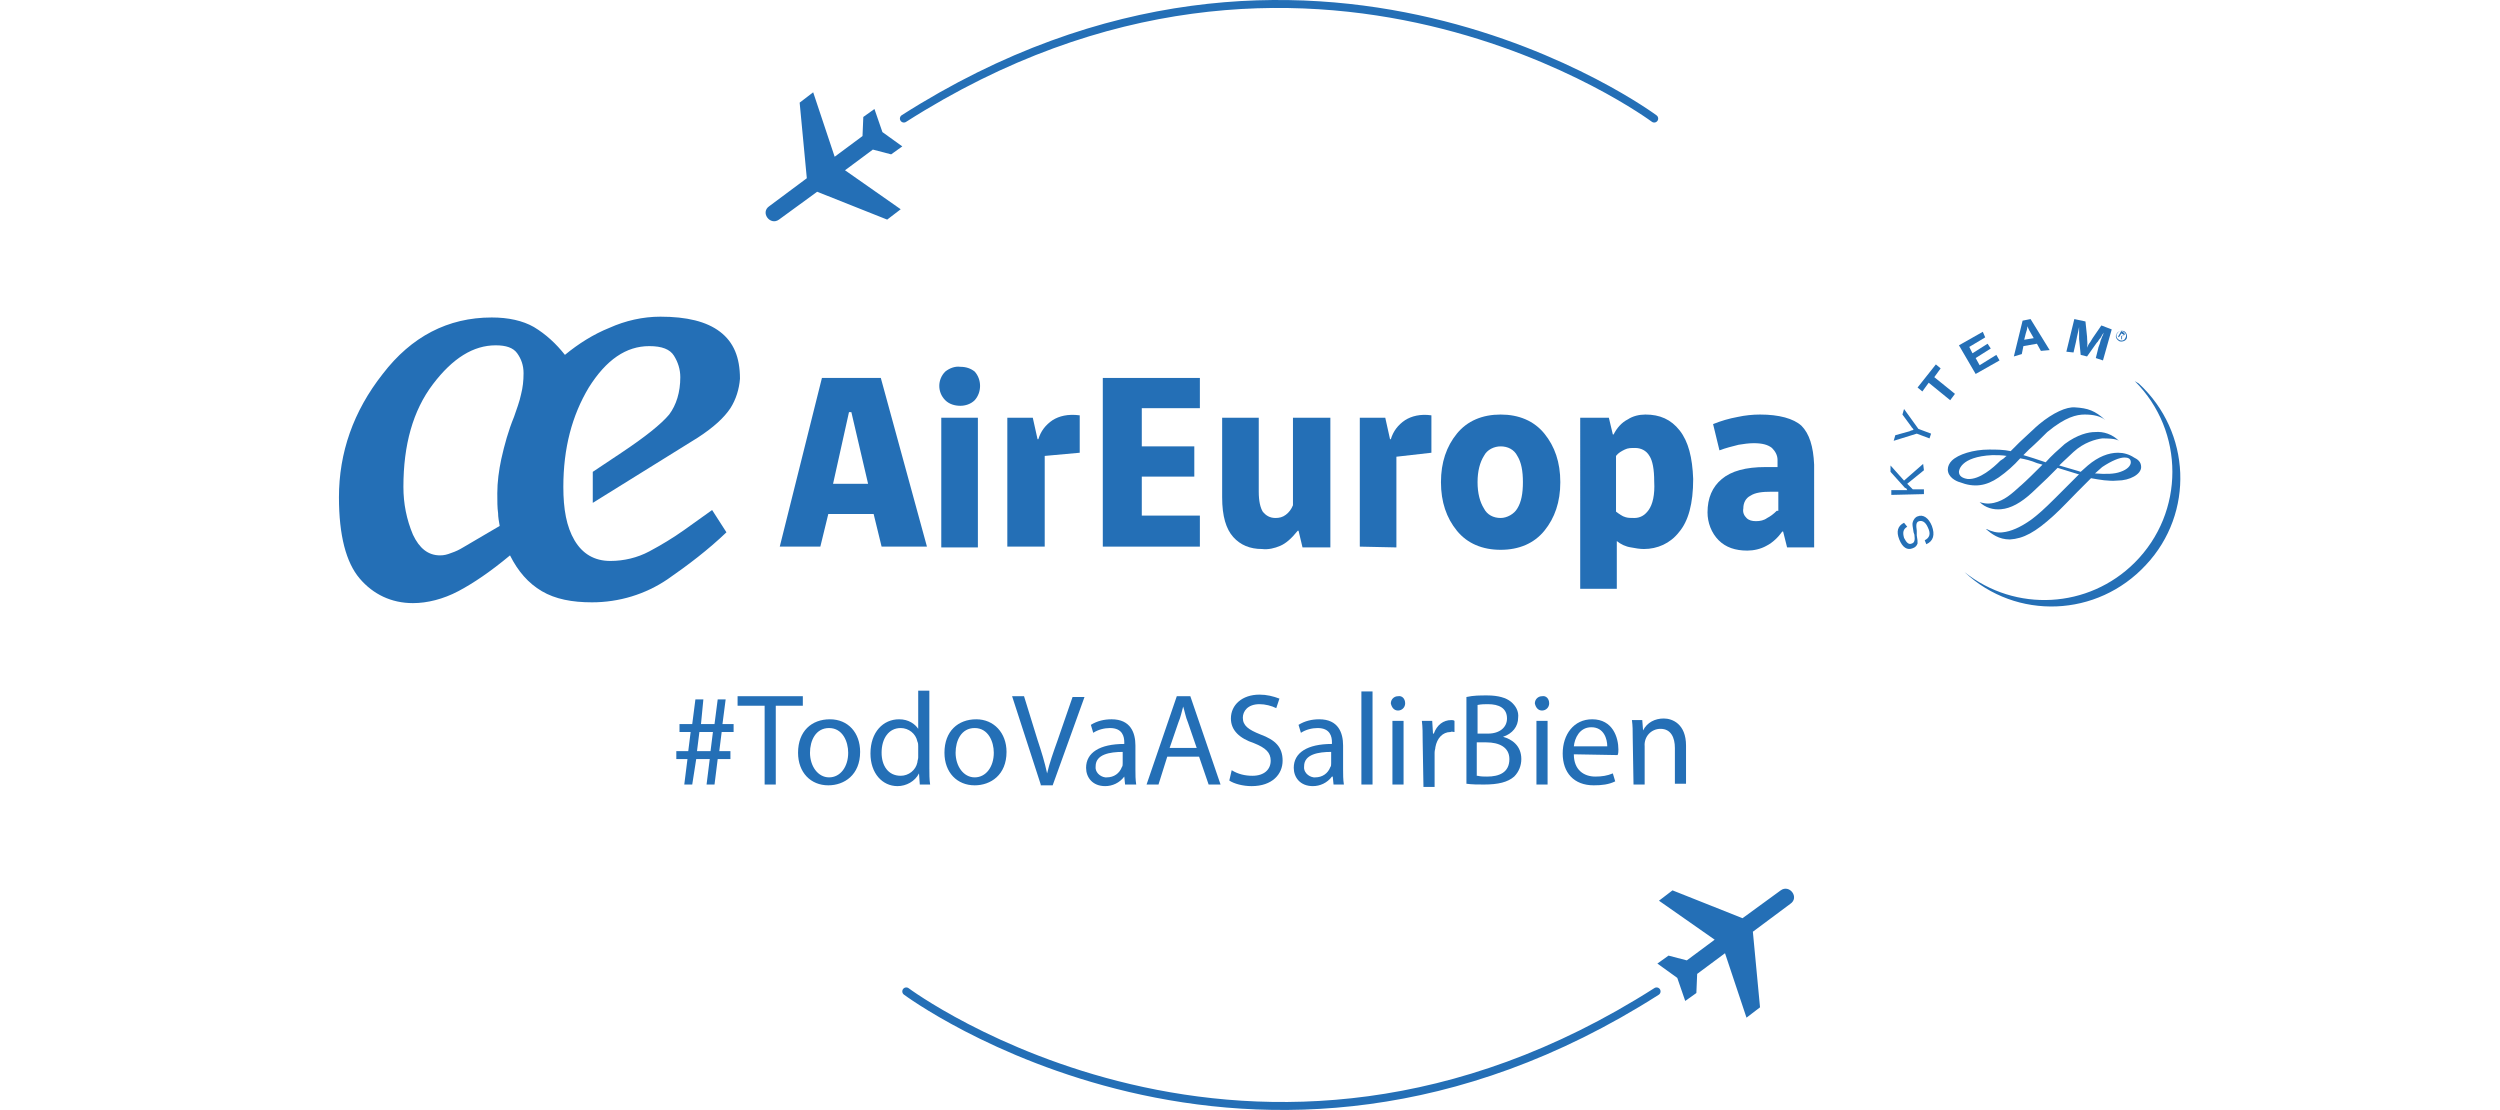 <?xml version="1.0" encoding="utf-8"?>
<!-- Generator: Adobe Illustrator 24.0.0, SVG Export Plug-In . SVG Version: 6.00 Build 0)  -->
<svg version="1.1" id="Capa_1" xmlns="http://www.w3.org/2000/svg" xmlns:xlink="http://www.w3.org/1999/xlink" x="0px" y="0px"
	 viewBox="0 0 314.2 139.5" style="enable-background:new 0 0 314.2 139.5;" xml:space="preserve">
<style type="text/css">
	.st0{fill:#246FB6;}
	.st1{clip-path:url(#SVGID_2_);}
	.st2{fill:none;stroke:#246FB6;stroke-linecap:round;stroke-linejoin:round;}
</style>
<title>todovaasalirbienAZUL</title>
<path class="st0" d="M268.3,47.9L268.3,47.9c6.3,6.3,6.3,16.5,0,22.8c-5.8,5.8-15,6.3-21.4,1.2l0,0c6.5,6.1,16.7,5.7,22.8-0.9
	c6.1-6.5,5.7-16.7-0.9-22.8C268.6,48.1,268.5,48,268.3,47.9"/>
<path class="st0" d="M239.7,66.2c-0.5,0.3-0.6,0.7-0.4,1.4c0.3,0.6,0.6,0.9,1,0.7c0.3-0.1,0.4-0.4,0.3-1.1l-0.1-0.3
	c-0.1-0.7-0.2-1-0.1-1.3c0.1-0.3,0.3-0.6,0.6-0.7c0.7-0.3,1.4,0.2,1.8,1.2c0.4,1.1,0.2,1.9-0.7,2.3l-0.2-0.5
	c0.6-0.3,0.8-0.8,0.4-1.6c-0.3-0.7-0.7-0.9-1.1-0.8c-0.4,0.1-0.4,0.5-0.3,1.2l0,0.3l0,0.3c0.1,0.5,0.1,0.7,0.1,1
	c-0.1,0.3-0.3,0.5-0.6,0.6c-0.7,0.3-1.3-0.1-1.7-1.1c-0.4-1-0.2-1.7,0.6-2.1L239.7,66.2"/>
<polyline class="st0" points="239.3,60.4 241.7,58.3 241.8,59.1 239.7,60.8 240.4,61.5 241.8,61.5 241.8,62.1 237.7,62.2 
	237.7,61.6 239.3,61.6 239.7,61.6 239.6,61.4 239.4,61.3 237.6,59.3 237.6,58.5 239.3,60.4 "/>
<path class="st0" d="M241.1,53.9l1.6,0.6l-0.2,0.6l-1.6-0.6l-2.9,0.9l0.2-0.7l1.8-0.5l0.2-0.1c0.1,0,0.1,0,0.3-0.1
	c-0.1-0.2-0.2-0.2-0.3-0.4l-1.1-1.5l0.2-0.7L241.1,53.9"/>
<polyline class="st0" points="243.9,46.3 243.1,47.4 245.7,49.5 245.1,50.3 242.4,48.1 241.6,49.2 241,48.7 243.3,45.8 243.9,46.3 
	"/>
<polyline class="st0" points="249.5,42.4 247.5,43.6 247.9,44.4 249.8,43.2 250.2,43.8 248.3,45 248.8,45.9 250.9,44.6 251.3,45.3 
	248.3,47 246.2,43.4 249.2,41.7 249.5,42.4 "/>
<path class="st0" d="M257.6,44l-1.1,0.1l-0.5-0.9l-1.7,0.3l-0.2,1l-1,0.3l1.1-4.5l1-0.2L257.6,44 M255.2,41.8
	c-0.2-0.3-0.3-0.6-0.4-0.8c0,0.3-0.1,0.6-0.2,0.9l-0.2,0.8l1.2-0.2L255.2,41.8z"/>
<path class="st0" d="M264.3,45.3l-0.9-0.3l0.3-1.2c0-0.1,0.1-0.3,0.2-0.6s0.1-0.5,0.2-0.6c0-0.1,0.1-0.3,0.2-0.5l0.1-0.3
	c-0.3,0.4-0.3,0.6-0.6,0.9c-0.1,0.2-0.2,0.3-0.3,0.4l-1.2,1.7l-0.8-0.2l-0.2-2c0-0.1,0-0.3,0-0.4c0-0.3,0-0.5,0-0.6s0-0.3,0-0.5
	l-0.1,0.5c-0.1,0.5-0.2,0.8-0.3,1.4l-0.3,1.3l-0.9-0.1l1-4.1l1.4,0.3l0.2,1.9c0,0.5,0.1,0.9,0,1.4c0.1-0.2,0.2-0.5,0.4-0.7
	c0.1-0.2,0.2-0.3,0.3-0.5l1.1-1.6l1.3,0.5L264.3,45.3"/>
<path class="st0" d="M256.3,53.3c-0.5,0.4-1.5,1.4-2.5,2.3l-1.1,1.1c-0.9-0.2-1.8-0.2-2.7-0.2c-2,0-3.9,0.6-4.7,1.4
	c-0.3,0.3-0.5,0.7-0.5,1.1c0,1,1.1,1.5,1.5,1.6c1.8,0.7,3.3,0.5,4.9-0.6c1-0.7,1.9-1.5,2.7-2.4c0.6,0.1,1.4,0.3,2.1,0.6l0.7,0.2
	c-0.9,0.9-1.9,1.9-2.8,2.7L254,61c-1.2,1.1-2.1,1.9-3.4,2.2c-0.9,0.2-1.5,0-1.8-0.1c0,0,0,0,0,0c0.7,0.7,1.7,1,2.7,0.9
	c1.2-0.1,2.5-0.8,3.9-2.1l1.9-1.8l1.3-1.3l2.6,0.8h0.1c0,0-1.6,1.6-1.6,1.6l-1.4,1.4c-1.4,1.4-2.2,2.1-3,2.7c-1.4,1-2.6,1.5-3.6,1.6
	c-0.7,0.1-1.4-0.1-2-0.4c0,0-0.1,0-0.1,0c0.7,0.6,1.6,1.3,3,1.3c1.7-0.1,3.2-0.9,5.5-3c1.1-1,2.1-2.1,3-3l1.7-1.7
	c1.1,0.2,2.2,0.4,3.3,0.3c1.6,0,3-0.8,3-1.7c0-0.7-0.5-1-0.9-1.2c-0.6-0.4-1.3-0.6-2-0.6c-1.2,0-2.5,0.5-3.8,1.6l-0.9,0.8l-0.3-0.1
	l-2.4-0.7c0.7-0.7,1.3-1.2,1.8-1.7c1.3-1.2,2.8-1.6,3.6-1.7c0.6,0,1.7,0,2.1,0.3c0,0,0,0,0,0c-0.8-0.8-1.9-1.2-3-1.1
	c-0.8,0-2.2,0.3-3.8,1.5c-0.8,0.7-1.7,1.5-2.4,2.3l-1.2-0.4l-0.3-0.1l-1.3-0.4c0,0,0.7-0.7,0.7-0.7c0.9-0.8,1.7-1.6,2.3-2.2
	c2.3-1.9,3.7-2.2,4.7-2.2c1.1,0,2,0.2,2.6,0.7c0,0,0,0,0,0c-1.3-1.2-2.2-1.5-3.8-1.6C259.7,51.1,258,51.9,256.3,53.3 M247.3,60.2
	c-0.7-0.1-1.1-0.4-1.1-0.9c0-0.1,0.1-1.9,4.2-2.1c0.6,0,1.2,0,1.8,0.1c-0.2,0.1-0.3,0.3-0.5,0.4l-0.3,0.2
	C250.5,58.8,248.8,60.3,247.3,60.2z M264.2,58.7c1.2-0.8,2.2-1.2,2.8-1.2c0.4,0,0.8,0.1,0.8,0.6c0,0.4-0.4,0.9-1.3,1.2
	c-0.8,0.3-1.9,0.3-3.2,0.2C263.6,59.2,263.9,59,264.2,58.7L264.2,58.7z"/>
<path class="st0" d="M266,42c0.1-0.3,0.5-0.5,0.9-0.4c0.3,0.1,0.5,0.5,0.4,0.9c-0.1,0.3-0.5,0.5-0.9,0.4C266,42.7,265.8,42.3,266,42
	 M267.1,42.5c0.2-0.3,0.1-0.6-0.2-0.8s-0.6-0.1-0.8,0.2l0,0c-0.2,0.3-0.1,0.6,0.2,0.8C266.6,42.9,267,42.8,267.1,42.5z M266.7,42.7
	l-0.1-0.1l0-0.4l-0.1-0.1l-0.2,0.3l-0.1-0.1l0.4-0.7l0.3,0.2c0.1,0.1,0.2,0.2,0.1,0.3s-0.2,0.1-0.3,0.1L266.7,42.7z M266.6,42.2
	c0.1,0,0.2,0.1,0.3,0s0-0.1-0.1-0.2l-0.2-0.1l-0.1,0.2L266.6,42.2z"/>
<path class="st0" d="M110.7,47.5h-7.4l-5.3,21.2h5.1l1-4.1h5.7l1,4.1h5.7L110.7,47.5z M104.7,60.8l2-9h0.3l2.1,9H104.7z"/>
<path class="st0" d="M120.7,51c-0.7,0-1.4-0.2-1.9-0.7c-1-1-1-2.6,0-3.6c0.5-0.4,1.2-0.7,1.9-0.6c0.7,0,1.3,0.2,1.8,0.6
	c0.9,1,0.9,2.6,0,3.6C122,50.8,121.3,51,120.7,51"/>
<polygon class="st0" points="138.6,68.7 138.6,47.5 150.8,47.5 150.8,51.3 143.5,51.3 143.5,56.1 150.1,56.1 150.1,59.9 143.5,59.9 
	143.5,64.8 150.8,64.8 150.8,68.7 "/>
<rect x="118.3" y="52.5" class="st0" width="4.6" height="16.3"/>
<path class="st0" d="M170.9,68.7V52.5h3.2l0.6,2.7h0.1c0.3-1,0.9-1.8,1.8-2.4c0.8-0.5,1.9-0.8,3.3-0.6v4.7l-4.4,0.5v11.4L170.9,68.7
	z"/>
<path class="st0" d="M126.6,68.7V52.5h3.2l0.6,2.7h0.1c0.3-1,0.9-1.8,1.8-2.4c0.8-0.5,1.9-0.8,3.4-0.6v4.7l-4.4,0.4v11.4H126.6z"/>
<path class="st0" d="M194.1,54.5c-1.3-1.6-3.2-2.4-5.5-2.4c-2.3,0-4.2,0.8-5.5,2.4c-1.3,1.6-2,3.6-2,6.1c0,2.5,0.7,4.5,2,6.1
	c1.3,1.6,3.2,2.4,5.5,2.4c2.3,0,4.2-0.8,5.5-2.4c1.3-1.6,2-3.6,2-6.1C196.1,58.1,195.4,56.1,194.1,54.5 M190.7,63.9
	c-0.4,0.7-1.3,1.2-2.1,1.2c-0.9,0-1.7-0.4-2.1-1.2c-0.5-0.8-0.8-1.9-0.8-3.3s0.3-2.5,0.8-3.3c0.4-0.8,1.3-1.2,2.1-1.2
	c0.9,0,1.7,0.4,2.1,1.2c0.5,0.8,0.7,1.9,0.7,3.3C191.4,62,191.2,63.1,190.7,63.9"/>
<path class="st0" d="M211.1,54.1c-1.1-1.4-2.5-2-4.3-2c-0.8,0-1.6,0.2-2.2,0.6c-0.8,0.4-1.4,1.1-1.8,1.9h-0.1l-0.5-2.1h-3.6V74h4.6
	V68c0.5,0.4,1.1,0.7,1.8,0.8c0.5,0.1,1.1,0.2,1.6,0.2c1.7,0,3.3-0.7,4.4-2.1c1.2-1.4,1.8-3.6,1.8-6.7
	C212.7,57.5,212.2,55.5,211.1,54.1 M207.2,64.1c-0.5,0.7-1.1,1-1.8,1c-0.4,0-0.8,0-1.1-0.1c-0.4-0.1-0.8-0.4-1.2-0.7v-7
	c0.3-0.4,0.7-0.6,1.1-0.8c0.4-0.2,0.8-0.2,1.3-0.2c0.7,0,1.4,0.3,1.8,1c0.4,0.6,0.6,1.7,0.6,3.2C208,62.2,207.7,63.4,207.2,64.1"/>
<path class="st0" d="M226.4,53.5c-1-0.9-2.8-1.4-5.2-1.4c-0.9,0-1.9,0.1-2.8,0.3c-1.1,0.2-2.1,0.5-3.1,0.9l0.8,3.3
	c0.8-0.3,1.6-0.5,2.4-0.7c0.6-0.1,1.3-0.2,1.9-0.2c1.1,0,1.8,0.2,2.3,0.6c0.4,0.4,0.7,0.9,0.7,1.5v0.9h-1.5c-2.5,0-4.3,0.5-5.5,1.5
	c-1.2,1-1.8,2.4-1.8,4.2c0,1.3,0.5,2.6,1.4,3.5c0.9,0.9,2.1,1.3,3.6,1.3c0.8,0,1.7-0.2,2.4-0.6c0.8-0.4,1.5-1.1,2-1.8h0.1l0.5,2h3.4
	V58.4C227.9,56.1,227.4,54.5,226.4,53.5 M223.3,64.2c-0.4,0.4-0.8,0.7-1.2,0.9c-0.4,0.3-0.9,0.4-1.4,0.4c-0.5,0-0.9-0.1-1.2-0.4
	c-0.3-0.3-0.5-0.7-0.4-1.2c0-0.7,0.3-1.3,0.9-1.6c0.6-0.4,1.5-0.5,2.6-0.5h0.9V64.2z"/>
<path class="st0" d="M158.6,69c-1.5,0-2.7-0.5-3.6-1.5c-0.9-1-1.4-2.6-1.4-5V52.5h4.6v9.3c0,1.2,0.2,2,0.5,2.5
	c0.4,0.5,0.9,0.8,1.6,0.8c0.5,0,0.9-0.1,1.3-0.4c0.4-0.3,0.7-0.7,0.9-1.2v-11h4.7v16.3h-3.5l-0.5-2.1h-0.1c-0.8,1-1.5,1.6-2.2,1.9
	C160.2,68.9,159.4,69.1,158.6,69"/>
<path class="st0" d="M78.1,56.9l-3.6,2.4v3.9l13.2-8.2c2-1.3,3.3-2.5,4.1-3.7c0.7-1.1,1.1-2.4,1.2-3.7c0-2.7-0.8-4.6-2.5-5.9
	c-1.7-1.3-4.2-1.9-7.5-1.9c-2.2,0-4.4,0.5-6.4,1.4c-2,0.8-3.9,2-5.6,3.4c-1.1-1.4-2.4-2.6-3.9-3.5c-1.4-0.8-3.2-1.2-5.3-1.2
	c-5.5,0-10.1,2.4-13.7,7.1c-3.7,4.7-5.5,9.9-5.5,15.5c0,4.8,0.9,8.2,2.6,10.2c1.7,2,4,3.1,6.7,3.1c1.8,0,3.8-0.5,5.7-1.5
	s4.1-2.5,6.5-4.5c1,2,2.3,3.5,4,4.5c1.7,1,3.8,1.4,6.3,1.4c3.4,0,6.7-1,9.5-2.9c2.6-1.8,5.1-3.7,7.4-5.9l-1.8-2.8L86,66.6
	c-1.4,1-2.9,1.9-4.4,2.7c-1.5,0.8-3.2,1.2-4.9,1.2c-2,0-3.5-0.9-4.5-2.6c-1-1.7-1.4-3.9-1.4-6.7c0-4.9,1.1-9,3.2-12.5
	c2.2-3.5,4.7-5.2,7.6-5.2c1.6,0,2.6,0.4,3.1,1.2c0.5,0.8,0.8,1.7,0.8,2.7c0,1.9-0.5,3.5-1.4,4.7C83.1,53.3,81.1,54.9,78.1,56.9
	 M65.5,49.5c-0.2,1-0.6,2-0.9,2.9c-0.7,1.7-1.2,3.5-1.6,5.3c-0.3,1.4-0.5,2.9-0.5,4.3c0,1,0,1.8,0.1,2.5c0,0.5,0.1,1,0.2,1.6
	l-4.6,2.7c-0.5,0.3-0.9,0.5-1.5,0.7c-0.5,0.2-0.9,0.3-1.4,0.3c-1.5,0-2.6-0.9-3.4-2.6c-0.8-1.9-1.2-3.9-1.2-6
	c0-5.3,1.2-9.6,3.7-12.9c2.5-3.3,5.1-4.9,7.9-4.9c1.3,0,2.2,0.3,2.7,1s0.8,1.5,0.8,2.5C65.8,47.9,65.7,48.7,65.5,49.5"/>
<path class="st0" d="M86,98.6l0.4-3.2h-1.4v-1h1.5l0.3-2.4h-1.4v-1h1.6l0.4-3.1h1L88.1,91h1.7l0.4-3.1h1L90.8,91h1.4v1h-1.5
	l-0.3,2.4h1.4v1h-1.6l-0.4,3.2h-1l0.4-3.2h-1.7L87,98.6H86z M89.3,94.4l0.3-2.4h-1.7l-0.3,2.4H89.3z"/>
<path class="st0" d="M96.1,88.7h-3.4v-1.2h8.2v1.2h-3.4v9.9h-1.4V88.7z"/>
<path class="st0" d="M108.1,94.5c0,2.9-2,4.2-4,4.2c-2.2,0-3.8-1.6-3.8-4.1c0-2.7,1.7-4.2,4-4.2C106.6,90.4,108.1,92.1,108.1,94.5z
	 M101.8,94.6c0,1.7,1,3.1,2.4,3.1c1.4,0,2.4-1.3,2.4-3.1c0-1.4-0.7-3.1-2.4-3.1C102.5,91.5,101.8,93.1,101.8,94.6L101.8,94.6z"/>
<path class="st0" d="M116.8,86.9v9.6c0,0.7,0,1.5,0.1,2.1h-1.3l-0.1-1.4h0c-0.5,1-1.6,1.6-2.7,1.6c-1.9,0-3.4-1.6-3.4-4.1
	c0-2.7,1.6-4.3,3.6-4.3c1.2,0,2,0.6,2.4,1.2h0v-4.8H116.8z M115.4,93.8c0-0.2,0-0.4-0.1-0.6c-0.2-1-1.1-1.7-2.1-1.7
	c-1.5,0-2.4,1.3-2.4,3.1c0,1.6,0.8,2.9,2.4,2.9c1,0,1.9-0.7,2.1-1.7c0-0.2,0.1-0.4,0.1-0.6V93.8z"/>
<path class="st0" d="M126.5,94.5c0,2.9-2,4.2-4,4.2c-2.2,0-3.8-1.6-3.8-4.1c0-2.7,1.7-4.2,4-4.2C124.9,90.4,126.5,92.1,126.5,94.5z
	 M120.1,94.6c0,1.7,1,3.1,2.4,3.1s2.4-1.3,2.4-3.1c0-1.4-0.7-3.1-2.4-3.1S120.1,93.1,120.1,94.6L120.1,94.6z"/>
<path class="st0" d="M130.8,98.6l-3.6-11.1h1.5l1.7,5.5c0.5,1.5,0.9,2.8,1.2,4.2h0c0.3-1.3,0.8-2.7,1.3-4.1l1.9-5.5h1.5l-4,11.1
	H130.8z"/>
<path class="st0" d="M141.4,98.6l-0.1-1h0c-0.6,0.8-1.5,1.2-2.4,1.2c-1.6,0-2.4-1.1-2.4-2.3c0-1.9,1.7-3,4.8-3v-0.2
	c0-0.7-0.2-1.8-1.8-1.8c-0.7,0-1.5,0.2-2.1,0.6l-0.3-1c0.8-0.5,1.7-0.7,2.6-0.7c2.4,0,3,1.7,3,3.3v3c0,0.6,0,1.3,0.1,1.9H141.4z
	 M141.1,94.5c-1.6,0-3.4,0.3-3.4,1.8c-0.1,0.7,0.5,1.3,1.2,1.4c0.1,0,0.1,0,0.2,0c0.9,0,1.6-0.5,1.9-1.3c0.1-0.1,0.1-0.3,0.1-0.5
	V94.5z"/>
<path class="st0" d="M146.7,95.1l-1.1,3.5h-1.5l3.8-11.1h1.7l3.8,11.1h-1.5l-1.2-3.5L146.7,95.1z M150.4,94l-1.1-3.2
	c-0.3-0.7-0.4-1.4-0.6-2h0c-0.2,0.7-0.3,1.3-0.6,2L147,94H150.4z"/>
<path class="st0" d="M154.8,96.8c0.8,0.5,1.7,0.7,2.6,0.7c1.5,0,2.3-0.8,2.3-1.9c0-1-0.6-1.6-2.1-2.2c-1.8-0.6-2.9-1.6-2.9-3.1
	c0-1.7,1.4-3,3.6-3c0.9,0,1.7,0.2,2.5,0.5l-0.4,1.2c-0.6-0.3-1.4-0.5-2.1-0.5c-1.5,0-2.1,0.9-2.1,1.7c0,1,0.7,1.5,2.2,2.1
	c1.9,0.7,2.8,1.6,2.8,3.3c0,1.7-1.3,3.2-3.9,3.2c-1.1,0-2.2-0.3-2.8-0.7L154.8,96.8z"/>
<path class="st0" d="M167.6,98.6l-0.1-1h-0.1c-0.6,0.8-1.5,1.2-2.4,1.2c-1.6,0-2.4-1.1-2.4-2.3c0-1.9,1.7-3,4.8-3v-0.2
	c0-0.7-0.2-1.8-1.8-1.8c-0.7,0-1.5,0.2-2.1,0.6l-0.3-1c0.8-0.5,1.7-0.7,2.6-0.7c2.4,0,3,1.7,3,3.3v3c0,0.6,0,1.3,0.1,1.9H167.6z
	 M167.3,94.5c-1.6,0-3.4,0.3-3.4,1.8c-0.1,0.7,0.5,1.3,1.2,1.4c0.1,0,0.1,0,0.2,0c0.9,0,1.6-0.5,1.9-1.3c0.1-0.1,0.1-0.3,0.1-0.5
	V94.5z"/>
<path class="st0" d="M171.1,86.9h1.4v11.7h-1.4V86.9z"/>
<path class="st0" d="M176.6,88.4c0,0.5-0.4,0.9-0.9,0.9c-0.5,0-0.8-0.4-0.9-0.9c0-0.5,0.4-0.9,0.9-0.9c0,0,0,0,0,0
	C176.2,87.4,176.6,87.8,176.6,88.4C176.6,88.3,176.6,88.3,176.6,88.4z M175,98.6v-8h1.4v8H175z"/>
<path class="st0" d="M178.8,93.1c0-0.9,0-1.7-0.1-2.5h1.3l0.1,1.6h0.1c0.4-1.1,1.2-1.7,2.2-1.7c0.1,0,0.3,0,0.4,0.1v1.4
	c-0.2,0-0.3-0.1-0.5,0c-1,0-1.7,0.8-1.9,1.9c0,0.2-0.1,0.4-0.1,0.7v4.3h-1.4L178.8,93.1z"/>
<path class="st0" d="M184.3,87.6c0.9-0.2,1.7-0.2,2.6-0.2c1.4,0,2.4,0.3,3,0.8c0.6,0.5,1,1.2,0.9,2c0,1.1-0.7,2-1.9,2.4v0
	c1.1,0.3,2.3,1.1,2.3,2.8c0,0.8-0.3,1.6-0.9,2.2c-0.8,0.7-2,1-3.8,1c-0.7,0-1.5,0-2.2-0.1L184.3,87.6z M185.7,92.2h1.3
	c1.5,0,2.4-0.8,2.4-1.9c0-1.3-1-1.8-2.4-1.8c-0.4,0-0.8,0-1.3,0.1L185.7,92.2z M185.7,97.5c0.4,0.1,0.8,0.1,1.2,0.1
	c1.5,0,2.8-0.5,2.8-2.2c0-1.5-1.3-2.1-2.9-2.1h-1.2V97.5z"/>
<path class="st0" d="M194.7,88.4c0,0.5-0.4,0.9-0.9,0.9c-0.5,0-0.8-0.4-0.9-0.9c0-0.5,0.4-0.9,0.9-0.9c0,0,0,0,0,0
	C194.3,87.4,194.7,87.8,194.7,88.4C194.8,88.3,194.8,88.3,194.7,88.4z M193.1,98.6v-8h1.4v8H193.1z"/>
<path class="st0" d="M197.8,94.8c0,2,1.3,2.8,2.7,2.8c0.8,0,1.5-0.1,2.2-0.4l0.3,1c-0.8,0.4-1.7,0.5-2.7,0.5c-2.5,0-3.9-1.6-3.9-4
	s1.4-4.3,3.7-4.3c2.6,0,3.3,2.3,3.3,3.8c0,0.2,0,0.5-0.1,0.7L197.8,94.8z M202,93.8c0-0.9-0.4-2.4-2-2.4c-1.5,0-2.1,1.4-2.2,2.4H202
	z"/>
<path class="st0" d="M205.2,92.7c0-0.8,0-1.5-0.1-2.2h1.3l0.1,1.3h0c0.5-1,1.5-1.5,2.6-1.5c1.1,0,2.8,0.7,2.8,3.4v4.8h-1.4V94
	c0-1.3-0.5-2.4-1.8-2.4c-1.2,0-2.1,1-2,2.2v4.8h-1.4L205.2,92.7z"/>
<g>
	<defs>
		<rect id="SVGID_1_" x="41.8" width="237.9" height="139.5"/>
	</defs>
	<clipPath id="SVGID_2_">
		<use xlink:href="#SVGID_1_"  style="overflow:visible;"/>
	</clipPath>
	<g class="st1">
		<path class="st2" d="M113.9,124.6c0,0,43.5,32.4,94.3,0"/>
		<path class="st0" d="M223.8,111.9c1.1-0.8,2.4,0.9,1.2,1.7l-4.7,3.5l0.9,9.5l-1.7,1.3l-2.7-8.1l-3.5,2.6l-0.1,2.4l-1.4,1l-1-2.9
			l-2.5-1.8l1.4-1l2.3,0.6l3.5-2.6l-7-4.9l1.7-1.3l8.8,3.5L223.8,111.9z"/>
		<path class="st2" d="M207.9,14.9c0,0-43.5-32.4-94.3,0"/>
		<path class="st0" d="M97.9,27.6c-1.1,0.8-2.4-0.9-1.2-1.7l4.7-3.5l-0.9-9.5l1.7-1.3l2.7,8.1l3.5-2.6l0.1-2.4l1.4-1l1,2.9l2.5,1.8
			l-1.4,1l-2.3-0.6l-3.5,2.6l7,4.9l-1.7,1.3l-8.8-3.5L97.9,27.6z"/>
	</g>
</g>
</svg>
